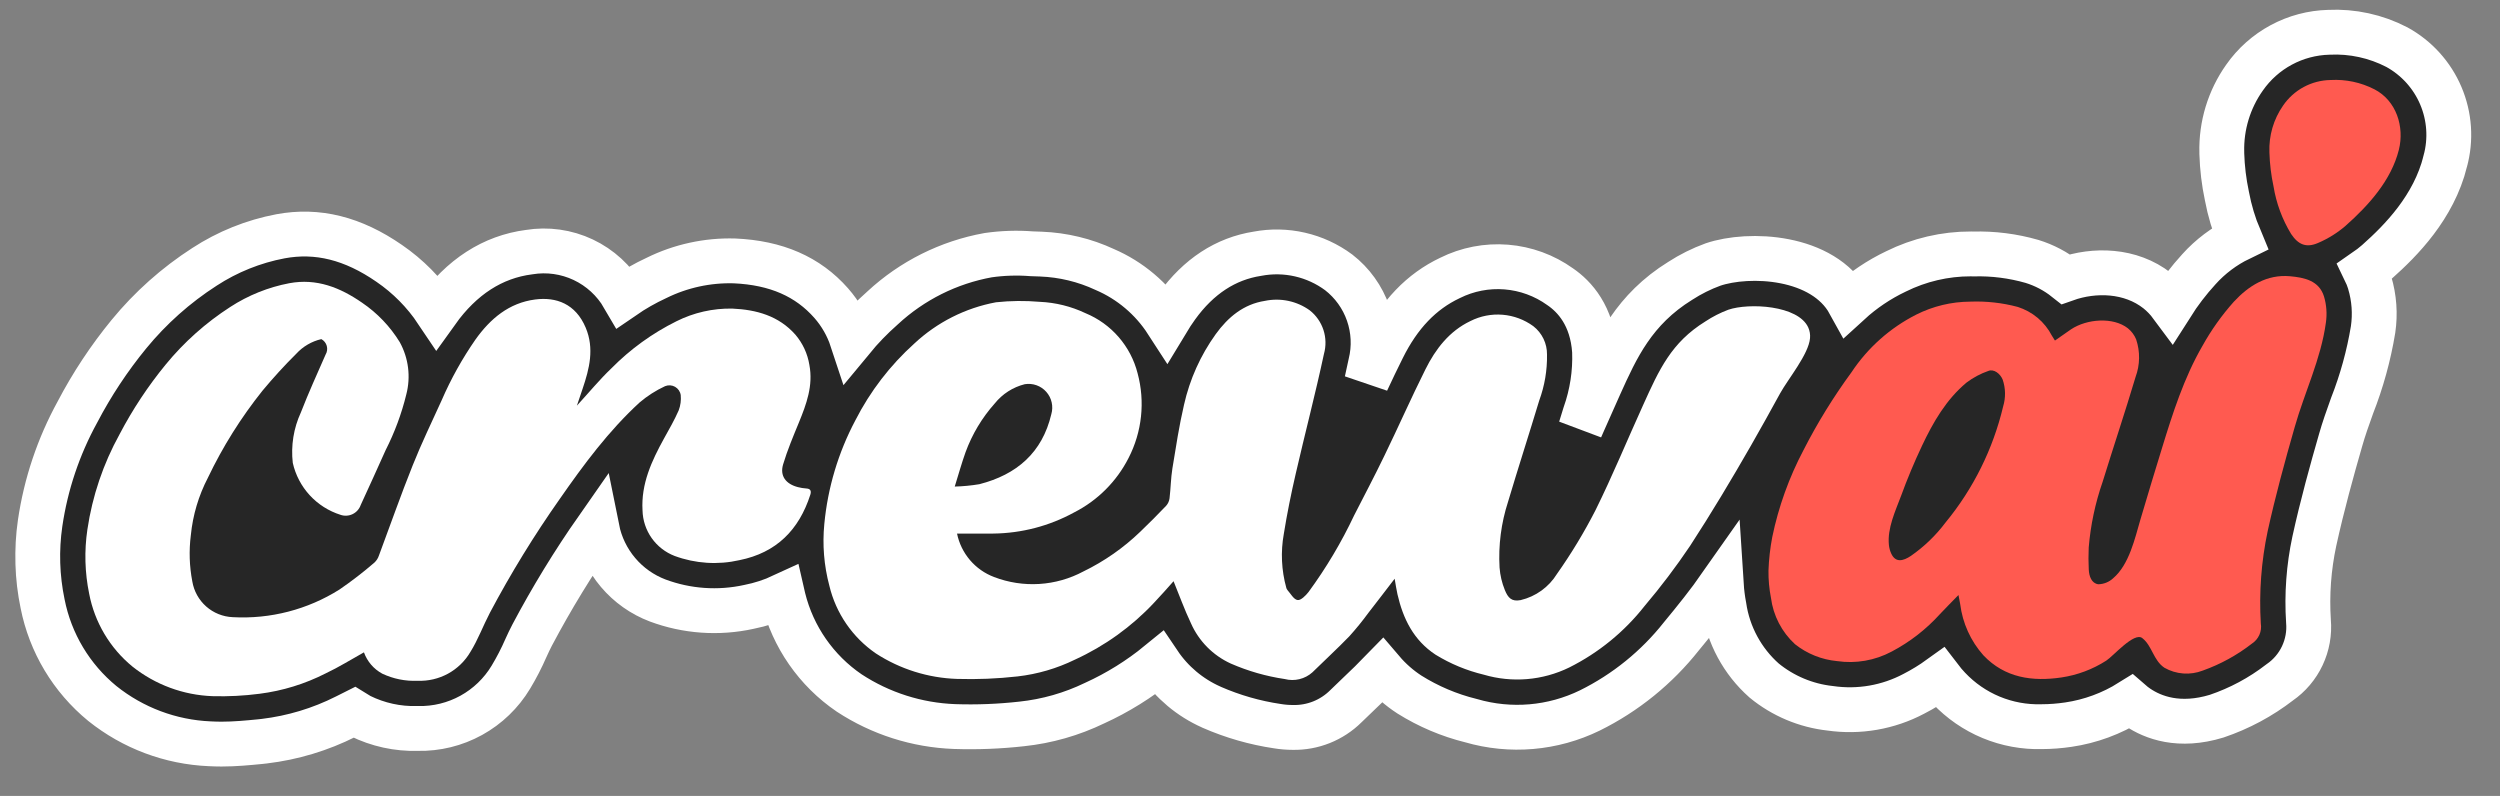 <svg width="223" height="71" viewBox="0 0 223 71" fill="none" xmlns="http://www.w3.org/2000/svg">
<rect x="0" y="0" width="223" height="71" fill="#808080" stroke="none"/>
<path d="M218.116 14.382V14.393C217.096 18.49 214.163 21.457 212.053 23.33L212.002 23.375C211.674 23.661 211.328 23.928 210.97 24.175C211.125 24.494 211.257 24.824 211.361 25.162L211.379 25.225C211.781 26.575 211.883 27.996 211.679 29.39C211.295 31.719 210.665 34.002 209.802 36.199C209.421 37.265 209.058 38.276 208.78 39.268C208.014 41.924 207.14 45.067 206.437 48.279C205.937 50.621 205.761 53.021 205.916 55.411C206.008 56.467 205.818 57.529 205.367 58.487C204.916 59.447 204.219 60.269 203.346 60.87C201.652 62.178 199.753 63.196 197.725 63.883C194.385 64.899 192.053 64.013 190.687 63.088C190.462 62.937 190.248 62.772 190.045 62.595C188.356 63.652 186.469 64.348 184.498 64.638C183.71 64.755 182.917 64.816 182.12 64.819C180.575 64.863 179.038 64.579 177.61 63.987C176.181 63.394 174.895 62.506 173.833 61.381C173.554 61.087 173.292 60.778 173.046 60.456C172.305 60.99 171.526 61.468 170.714 61.886C168.427 63.098 165.813 63.551 163.25 63.179C161.086 62.941 159.04 62.08 157.357 60.7C155.424 58.985 154.16 56.645 153.783 54.089C153.663 53.453 153.581 52.811 153.54 52.166C152.4 53.794 151.168 55.321 149.982 56.756C147.783 59.539 144.993 61.799 141.815 63.372C138.515 64.984 134.733 65.308 131.208 64.28C129.263 63.8 127.408 63.012 125.711 61.948C124.811 61.362 123.999 60.649 123.301 59.831C122.609 60.546 121.917 61.205 121.253 61.84C120.85 62.226 120.442 62.612 120.045 63.003C119.425 63.617 118.688 64.099 117.879 64.423C117.069 64.746 116.203 64.904 115.331 64.887C114.868 64.886 114.405 64.849 113.947 64.774C111.931 64.475 109.962 63.91 108.094 63.094L108.037 63.066C106.146 62.224 104.53 60.867 103.374 59.151C101.623 60.583 99.694 61.782 97.634 62.72C95.589 63.709 93.388 64.337 91.128 64.575C89.142 64.797 87.142 64.875 85.144 64.808C81.797 64.685 78.546 63.649 75.745 61.812C72.817 59.818 70.727 56.814 69.875 53.374C69.858 53.3 69.835 53.227 69.818 53.153C68.855 53.6 67.842 53.929 66.8 54.135C64.088 54.732 61.262 54.533 58.661 53.562C57.293 53.043 56.08 52.185 55.134 51.068C54.188 49.952 53.542 48.613 53.255 47.178C51.134 50.211 49.202 53.372 47.47 56.643C47.288 56.977 47.106 57.386 46.908 57.811C46.519 58.704 46.072 59.57 45.569 60.405C44.712 61.831 43.493 63.006 42.036 63.809C40.578 64.612 38.935 65.016 37.271 64.978H37.243C35.472 65.029 33.715 64.645 32.126 63.86C31.945 63.764 31.769 63.661 31.599 63.554C31.355 63.679 31.111 63.798 30.856 63.917C28.576 65.067 26.113 65.81 23.578 66.113L23.17 66.158C22.121 66.26 20.969 66.374 19.755 66.374C19.409 66.374 19.058 66.362 18.706 66.345C15.214 66.197 11.86 64.939 9.131 62.754C6.375 60.497 4.49 57.352 3.8 53.857C3.307 51.493 3.232 49.062 3.578 46.673C4.087 43.193 5.215 39.832 6.908 36.749C8.197 34.286 9.735 31.96 11.497 29.81C13.416 27.47 15.69 25.444 18.235 23.806C20.297 22.462 22.601 21.535 25.019 21.077C28.315 20.464 31.48 21.253 34.719 23.494C36.395 24.642 37.837 26.1 38.967 27.79C41.179 24.697 43.947 22.91 47.197 22.49C48.838 22.222 50.521 22.459 52.025 23.169C53.528 23.88 54.78 25.03 55.615 26.468C56.549 25.826 57.536 25.264 58.564 24.788C60.724 23.723 63.112 23.203 65.518 23.273C69.234 23.438 72.058 24.669 74.146 27.041C74.976 27.987 75.607 29.091 76.001 30.286C76.836 29.273 77.75 28.329 78.734 27.46C81.357 25.029 84.62 23.399 88.139 22.762C89.429 22.577 90.736 22.535 92.036 22.637C92.308 22.649 92.586 22.66 92.858 22.666C94.825 22.741 96.757 23.208 98.542 24.039C100.807 25.013 102.732 26.638 104.072 28.709C104.356 28.238 104.662 27.773 104.985 27.324C106.914 24.652 109.33 23.074 112.166 22.632C113.423 22.395 114.715 22.42 115.961 22.706C117.208 22.992 118.382 23.533 119.41 24.294C120.623 25.235 121.537 26.508 122.041 27.958C122.546 29.409 122.619 30.974 122.251 32.465C122.144 32.976 122.03 33.492 121.917 34.003C122.376 33.021 122.847 32.028 123.34 31.047C124.827 28.051 126.789 26.002 129.336 24.794C130.891 24.019 132.628 23.682 134.359 23.82C136.091 23.958 137.753 24.565 139.166 25.577C140.448 26.451 142.019 28.159 142.234 31.336C142.305 33.254 142.01 35.168 141.367 36.976C141.242 37.385 141.117 37.799 140.986 38.213L141.225 37.668C141.707 36.568 142.195 35.467 142.689 34.377C144.197 31.03 145.745 27.608 149.88 25.049C150.795 24.457 151.772 23.97 152.796 23.596C156 22.507 162.614 22.774 164.952 27.018C166.197 25.88 167.603 24.933 169.125 24.209C171.201 23.18 173.487 22.645 175.803 22.649L176.017 22.655C177.786 22.606 179.552 22.83 181.254 23.318C182.347 23.654 183.368 24.191 184.264 24.901C186.807 23.999 190.045 24.056 192.433 25.934C192.904 26.311 193.323 26.748 193.682 27.233C194.406 26.091 195.23 25.014 196.142 24.016C197.166 22.878 198.401 21.949 199.779 21.281C199.264 20.058 198.882 18.784 198.639 17.48C198.375 16.236 198.223 14.971 198.185 13.701V13.599C198.122 11.214 198.832 8.873 200.21 6.926C201.059 5.709 202.182 4.71 203.488 4.007C204.794 3.304 206.248 2.918 207.731 2.88C209.833 2.777 211.926 3.233 213.795 4.202C215.554 5.165 216.939 6.694 217.722 8.541C218.507 10.388 218.646 12.446 218.116 14.382Z" fill="#262626"/>
<mask id="mask0_1110_9058" style="mask-type:luminance" maskUnits="userSpaceOnUse" x="0" y="0" width="223" height="71">
<path d="M222.5 0H0.5V70.205H222.5V0Z" fill="white"/>
<path d="M218.116 14.382V14.393C217.096 18.49 214.163 21.457 212.053 23.33L212.002 23.375C211.674 23.661 211.328 23.928 210.97 24.175C211.125 24.494 211.257 24.824 211.361 25.162L211.379 25.225C211.781 26.575 211.883 27.996 211.679 29.39C211.295 31.719 210.665 34.002 209.802 36.199C209.421 37.265 209.058 38.276 208.78 39.268C208.014 41.924 207.14 45.067 206.437 48.279C205.937 50.621 205.761 53.021 205.916 55.411C206.008 56.467 205.818 57.529 205.367 58.487C204.916 59.447 204.219 60.269 203.346 60.87C201.652 62.178 199.753 63.196 197.725 63.883C194.385 64.899 192.053 64.013 190.687 63.088C190.462 62.937 190.248 62.772 190.045 62.595C188.356 63.652 186.469 64.348 184.498 64.638C183.71 64.755 182.917 64.816 182.12 64.819C180.575 64.863 179.038 64.579 177.61 63.987C176.181 63.394 174.895 62.506 173.833 61.381C173.554 61.087 173.292 60.778 173.046 60.456C172.305 60.99 171.526 61.468 170.714 61.886C168.427 63.098 165.813 63.551 163.25 63.179C161.086 62.941 159.04 62.08 157.357 60.7C155.424 58.985 154.16 56.645 153.783 54.089C153.663 53.453 153.581 52.811 153.54 52.166C152.4 53.794 151.168 55.321 149.982 56.756C147.783 59.539 144.993 61.799 141.815 63.372C138.515 64.984 134.733 65.308 131.208 64.28C129.263 63.8 127.408 63.012 125.711 61.948C124.811 61.362 123.999 60.649 123.301 59.831C122.609 60.546 121.917 61.205 121.253 61.84C120.85 62.226 120.442 62.612 120.045 63.003C119.425 63.617 118.688 64.099 117.879 64.423C117.069 64.746 116.203 64.904 115.331 64.887C114.868 64.886 114.405 64.849 113.947 64.774C111.931 64.475 109.962 63.91 108.094 63.094L108.037 63.066C106.146 62.224 104.53 60.867 103.374 59.151C101.623 60.583 99.694 61.782 97.634 62.72C95.589 63.709 93.388 64.337 91.128 64.575C89.142 64.797 87.142 64.875 85.144 64.808C81.797 64.685 78.546 63.649 75.745 61.812C72.817 59.818 70.727 56.814 69.875 53.374C69.858 53.3 69.835 53.227 69.818 53.153C68.855 53.6 67.842 53.929 66.8 54.135C64.088 54.732 61.262 54.533 58.661 53.562C57.293 53.043 56.08 52.185 55.134 51.068C54.188 49.952 53.542 48.613 53.255 47.178C51.134 50.211 49.202 53.372 47.47 56.643C47.288 56.977 47.106 57.386 46.908 57.811C46.519 58.704 46.072 59.57 45.569 60.405C44.712 61.831 43.493 63.006 42.036 63.809C40.578 64.612 38.935 65.016 37.271 64.978H37.243C35.472 65.029 33.715 64.645 32.126 63.86C31.945 63.764 31.769 63.661 31.599 63.554C31.355 63.679 31.111 63.798 30.856 63.917C28.576 65.067 26.113 65.81 23.578 66.113L23.17 66.158C22.121 66.26 20.969 66.374 19.755 66.374C19.409 66.374 19.058 66.362 18.706 66.345C15.214 66.197 11.86 64.939 9.131 62.754C6.375 60.497 4.49 57.352 3.8 53.857C3.307 51.493 3.232 49.062 3.578 46.673C4.087 43.193 5.215 39.832 6.908 36.749C8.197 34.286 9.735 31.96 11.497 29.81C13.416 27.47 15.69 25.444 18.235 23.806C20.297 22.462 22.601 21.535 25.019 21.077C28.315 20.464 31.48 21.253 34.719 23.494C36.395 24.642 37.837 26.1 38.967 27.79C41.179 24.697 43.947 22.91 47.197 22.49C48.838 22.222 50.521 22.459 52.025 23.169C53.528 23.88 54.78 25.03 55.615 26.468C56.549 25.826 57.536 25.264 58.564 24.788C60.724 23.723 63.112 23.203 65.518 23.273C69.234 23.438 72.058 24.669 74.146 27.041C74.976 27.987 75.607 29.091 76.001 30.286C76.836 29.273 77.75 28.329 78.734 27.46C81.357 25.029 84.62 23.399 88.139 22.762C89.429 22.577 90.736 22.535 92.036 22.637C92.308 22.649 92.586 22.66 92.858 22.666C94.825 22.741 96.757 23.208 98.542 24.039C100.807 25.013 102.732 26.638 104.072 28.709C104.356 28.238 104.662 27.773 104.985 27.324C106.914 24.652 109.33 23.074 112.166 22.632C113.423 22.395 114.715 22.42 115.961 22.706C117.208 22.992 118.382 23.533 119.41 24.294C120.623 25.235 121.537 26.508 122.041 27.958C122.546 29.409 122.619 30.974 122.251 32.465C122.144 32.976 122.03 33.492 121.917 34.003C122.376 33.021 122.847 32.028 123.34 31.047C124.827 28.051 126.789 26.002 129.336 24.794C130.891 24.019 132.628 23.682 134.359 23.82C136.091 23.958 137.753 24.565 139.166 25.577C140.448 26.451 142.019 28.159 142.234 31.336C142.305 33.254 142.01 35.168 141.367 36.976C141.242 37.385 141.117 37.799 140.986 38.213L141.225 37.668C141.707 36.568 142.195 35.467 142.689 34.377C144.197 31.03 145.745 27.608 149.88 25.049C150.795 24.457 151.772 23.97 152.796 23.596C156 22.507 162.614 22.774 164.952 27.018C166.197 25.88 167.603 24.933 169.125 24.209C171.201 23.18 173.487 22.645 175.803 22.649L176.017 22.655C177.786 22.606 179.552 22.83 181.254 23.318C182.347 23.654 183.368 24.191 184.264 24.901C186.807 23.999 190.045 24.056 192.433 25.934C192.904 26.311 193.323 26.748 193.682 27.233C194.406 26.091 195.23 25.014 196.142 24.016C197.166 22.878 198.401 21.949 199.779 21.281C199.264 20.058 198.882 18.784 198.639 17.48C198.375 16.236 198.223 14.971 198.185 13.701V13.599C198.122 11.214 198.832 8.873 200.21 6.926C201.059 5.709 202.182 4.71 203.488 4.007C204.794 3.304 206.248 2.918 207.731 2.88C209.833 2.777 211.926 3.233 213.795 4.202C215.554 5.165 216.939 6.694 217.722 8.541C218.507 10.388 218.646 12.446 218.116 14.382Z" fill="black"/>
</mask>
<g mask="url(#mask0_1110_9058)">
<path d="M218.116 14.382V14.393C217.096 18.49 214.163 21.457 212.053 23.33L212.002 23.375C211.674 23.661 211.328 23.928 210.97 24.175C211.125 24.494 211.257 24.824 211.361 25.162L211.379 25.225C211.781 26.575 211.883 27.996 211.679 29.39C211.295 31.719 210.665 34.002 209.802 36.199C209.421 37.265 209.058 38.276 208.78 39.268C208.014 41.924 207.14 45.067 206.437 48.279C205.937 50.621 205.761 53.021 205.916 55.411C206.008 56.467 205.818 57.529 205.367 58.487C204.916 59.447 204.219 60.269 203.346 60.87C201.652 62.178 199.753 63.196 197.725 63.883C194.385 64.899 192.053 64.013 190.687 63.088C190.462 62.937 190.248 62.772 190.045 62.595C188.356 63.652 186.469 64.348 184.498 64.638C183.71 64.755 182.917 64.816 182.12 64.819C180.575 64.863 179.038 64.579 177.61 63.987C176.181 63.394 174.895 62.506 173.833 61.381C173.554 61.087 173.292 60.778 173.046 60.456C172.305 60.99 171.526 61.468 170.714 61.886C168.427 63.098 165.813 63.551 163.25 63.179C161.086 62.941 159.04 62.08 157.357 60.7C155.424 58.985 154.16 56.645 153.783 54.089C153.663 53.453 153.581 52.811 153.54 52.166C152.4 53.794 151.168 55.321 149.982 56.756C147.783 59.539 144.993 61.799 141.815 63.372C138.515 64.984 134.733 65.308 131.208 64.28C129.263 63.8 127.408 63.012 125.711 61.948C124.811 61.362 123.999 60.649 123.301 59.831C122.609 60.546 121.917 61.205 121.253 61.84C120.85 62.226 120.442 62.612 120.045 63.003C119.425 63.617 118.688 64.099 117.879 64.423C117.069 64.746 116.203 64.904 115.331 64.887C114.868 64.886 114.405 64.849 113.947 64.774C111.931 64.475 109.962 63.91 108.094 63.094L108.037 63.066C106.146 62.224 104.53 60.867 103.374 59.151C101.623 60.583 99.694 61.782 97.634 62.72C95.589 63.709 93.388 64.337 91.128 64.575C89.142 64.797 87.142 64.875 85.144 64.808C81.797 64.685 78.546 63.649 75.745 61.812C72.817 59.818 70.727 56.814 69.875 53.374C69.858 53.3 69.835 53.227 69.818 53.153C68.855 53.6 67.842 53.929 66.8 54.135C64.088 54.732 61.262 54.533 58.661 53.562C57.293 53.043 56.08 52.185 55.134 51.068C54.188 49.952 53.542 48.613 53.255 47.178C51.134 50.211 49.202 53.372 47.47 56.643C47.288 56.977 47.106 57.386 46.908 57.811C46.519 58.704 46.072 59.57 45.569 60.405C44.712 61.831 43.493 63.006 42.036 63.809C40.578 64.612 38.935 65.016 37.271 64.978H37.243C35.472 65.029 33.715 64.645 32.126 63.86C31.945 63.764 31.769 63.661 31.599 63.554C31.355 63.679 31.111 63.798 30.856 63.917C28.576 65.067 26.113 65.81 23.578 66.113L23.17 66.158C22.121 66.26 20.969 66.374 19.755 66.374C19.409 66.374 19.058 66.362 18.706 66.345C15.214 66.197 11.86 64.939 9.131 62.754C6.375 60.497 4.49 57.352 3.8 53.857C3.307 51.493 3.232 49.062 3.578 46.673C4.087 43.193 5.215 39.832 6.908 36.749C8.197 34.286 9.735 31.96 11.497 29.81C13.416 27.47 15.69 25.444 18.235 23.806C20.297 22.462 22.601 21.535 25.019 21.077C28.315 20.464 31.48 21.253 34.719 23.494C36.395 24.642 37.837 26.1 38.967 27.79C41.179 24.697 43.947 22.91 47.197 22.49C48.838 22.222 50.521 22.459 52.025 23.169C53.528 23.88 54.78 25.03 55.615 26.468C56.549 25.826 57.536 25.264 58.564 24.788C60.724 23.723 63.112 23.203 65.518 23.273C69.234 23.438 72.058 24.669 74.146 27.041C74.976 27.987 75.607 29.091 76.001 30.286C76.836 29.273 77.75 28.329 78.734 27.46C81.357 25.029 84.62 23.399 88.139 22.762C89.429 22.577 90.736 22.535 92.036 22.637C92.308 22.649 92.586 22.66 92.858 22.666C94.825 22.741 96.757 23.208 98.542 24.039C100.807 25.013 102.732 26.638 104.072 28.709C104.356 28.238 104.662 27.773 104.985 27.324C106.914 24.652 109.33 23.074 112.166 22.632C113.423 22.395 114.715 22.42 115.961 22.706C117.208 22.992 118.382 23.533 119.41 24.294C120.623 25.235 121.537 26.508 122.041 27.958C122.546 29.409 122.619 30.974 122.251 32.465C122.144 32.976 122.03 33.492 121.917 34.003C122.376 33.021 122.847 32.028 123.34 31.047C124.827 28.051 126.789 26.002 129.336 24.794C130.891 24.019 132.628 23.682 134.359 23.82C136.091 23.958 137.753 24.565 139.166 25.577C140.448 26.451 142.019 28.159 142.234 31.336C142.305 33.254 142.01 35.168 141.367 36.976C141.242 37.385 141.117 37.799 140.986 38.213L141.225 37.668C141.707 36.568 142.195 35.467 142.689 34.377C144.197 31.03 145.745 27.608 149.88 25.049C150.795 24.457 151.772 23.97 152.796 23.596C156 22.507 162.614 22.774 164.952 27.018C166.196 25.88 167.603 24.933 169.125 24.209C171.201 23.18 173.487 22.645 175.803 22.649L176.017 22.655C177.786 22.606 179.552 22.83 181.254 23.318C182.347 23.654 183.368 24.191 184.264 24.901C186.807 23.999 190.045 24.056 192.433 25.934C192.904 26.311 193.323 26.748 193.682 27.233C194.406 26.091 195.23 25.014 196.142 24.016C197.166 22.878 198.401 21.949 199.779 21.281C199.264 20.058 198.882 18.784 198.639 17.48C198.375 16.236 198.223 14.971 198.185 13.701V13.599C198.122 11.214 198.832 8.873 200.21 6.926C201.059 5.709 202.182 4.71 203.488 4.007C204.794 3.304 206.248 2.918 207.731 2.88C209.833 2.777 211.926 3.233 213.795 4.202C215.554 5.165 216.939 6.694 217.722 8.541C218.507 10.388 218.646 12.446 218.116 14.382Z" stroke="white" stroke-width="4"/>
</g>
<path d="M213.979 13.361C213.299 16.09 211.268 18.332 209.22 20.147C208.492 20.773 207.675 21.284 206.792 21.662C205.727 22.133 205.012 21.833 204.37 20.874C203.577 19.574 203.043 18.133 202.799 16.629C202.584 15.627 202.46 14.607 202.431 13.582C202.374 12.098 202.802 10.636 203.65 9.418C204.123 8.727 204.753 8.159 205.489 7.762C206.225 7.366 207.046 7.151 207.882 7.137C209.241 7.06 210.596 7.348 211.807 7.971C213.753 8.981 214.491 11.301 213.979 13.361Z" fill="#FF5A50"/>
<path d="M207.3 26.44C206.851 25.016 205.541 24.76 204.276 24.641C202.201 24.454 200.572 25.498 199.262 26.911C198.183 28.119 197.241 29.444 196.454 30.86C194.809 33.706 193.809 36.848 192.851 39.968C192.228 41.997 191.681 43.782 190.904 46.415C190.445 47.973 189.926 50.375 188.484 51.588C188.124 51.921 187.653 52.109 187.163 52.116C186.562 52.031 186.346 51.395 186.318 50.805C186.284 50.153 186.284 49.5 186.313 48.848C186.477 46.848 186.896 44.876 187.554 42.981C188.518 39.86 189.557 36.762 190.492 33.63C190.892 32.549 190.91 31.363 190.544 30.271C190.385 29.885 190.131 29.545 189.806 29.283C188.507 28.262 186.154 28.432 184.73 29.38C184.259 29.703 183.793 30.038 183.301 30.378C183.192 30.203 183.107 30.078 183.028 29.942C182.712 29.331 182.278 28.789 181.752 28.348C181.225 27.907 180.615 27.575 179.959 27.371C178.586 27.007 177.165 26.851 175.745 26.906C174.075 26.915 172.431 27.309 170.94 28.058C168.597 29.244 166.601 31.02 165.15 33.21C163.541 35.405 162.11 37.726 160.873 40.149C159.585 42.587 158.647 45.195 158.087 47.895C157.898 48.883 157.784 49.885 157.748 50.891C157.738 51.706 157.812 52.519 157.968 53.319C158.172 54.91 158.931 56.377 160.112 57.461C161.189 58.317 162.493 58.841 163.862 58.97C165.536 59.216 167.246 58.918 168.74 58.119C170.36 57.267 171.817 56.135 173.044 54.777C173.561 54.221 174.106 53.688 174.696 53.075C174.763 53.432 174.815 53.66 174.849 53.886C175.061 55.584 175.783 57.176 176.918 58.454C178.836 60.474 181.293 60.809 183.879 60.429C185.302 60.217 186.664 59.707 187.875 58.931C188.508 58.528 190.365 56.351 191.089 56.916C191.979 57.61 192.069 58.892 193.064 59.562C193.58 59.856 194.156 60.031 194.747 60.075C195.34 60.119 195.935 60.03 196.489 59.815C198.072 59.251 199.554 58.437 200.879 57.404C201.167 57.215 201.394 56.947 201.535 56.632C201.675 56.317 201.721 55.968 201.666 55.628C201.499 52.859 201.704 50.08 202.279 47.366C202.966 44.251 203.806 41.17 204.684 38.106C205.569 34.985 207.027 32.029 207.47 28.778C207.583 27.995 207.526 27.198 207.3 26.44ZM178.683 36.246C177.782 40.049 176.022 43.595 173.538 46.612C172.675 47.762 171.633 48.765 170.453 49.585C169.754 50.051 169.074 50.221 168.689 49.358C168.583 49.121 168.515 48.868 168.49 48.609C168.336 47.129 169.068 45.585 169.574 44.235C170.13 42.714 170.751 41.226 171.44 39.769C172.433 37.664 173.596 35.644 175.41 34.129C176.003 33.681 176.665 33.329 177.367 33.085C177.849 32.892 178.417 33.323 178.637 33.857C178.902 34.629 178.918 35.464 178.683 36.246Z" fill="#FF5A50"/>
<path d="M72.281 44.128C71.272 47.266 69.258 49.303 65.957 49.967C64.037 50.404 62.031 50.274 60.183 49.593C59.356 49.276 58.641 48.721 58.13 47.998C57.619 47.274 57.334 46.415 57.313 45.53C57.176 43.164 58.124 41.121 59.224 39.124C59.684 38.295 60.16 37.472 60.54 36.604C60.703 36.17 60.766 35.705 60.721 35.242C60.699 35.089 60.641 34.942 60.554 34.814C60.466 34.686 60.35 34.58 60.215 34.503C60.08 34.427 59.929 34.382 59.774 34.372C59.619 34.363 59.464 34.389 59.321 34.448C58.502 34.828 57.739 35.317 57.052 35.901C54.289 38.437 52.072 41.433 49.933 44.503C47.646 47.751 45.566 51.139 43.705 54.648C43.098 55.806 42.644 57.054 41.958 58.155C41.48 58.97 40.789 59.64 39.96 60.093C39.131 60.545 38.194 60.764 37.25 60.725C36.163 60.773 35.08 60.555 34.096 60.09C33.336 59.679 32.755 59.002 32.463 58.189C31.334 58.819 30.217 59.517 29.037 60.073C27.197 61.009 25.209 61.622 23.16 61.883C21.767 62.065 20.362 62.137 18.957 62.098C16.354 62.004 13.849 61.077 11.81 59.454C9.804 57.807 8.439 55.508 7.953 52.957C7.566 51.073 7.512 49.135 7.795 47.232C8.235 44.252 9.208 41.375 10.665 38.738C11.822 36.528 13.202 34.443 14.783 32.513C16.422 30.515 18.363 28.785 20.534 27.384C22.138 26.34 23.93 25.62 25.809 25.262C28.243 24.808 30.341 25.648 32.293 26.998C33.65 27.919 34.797 29.118 35.656 30.516C36.444 31.942 36.653 33.616 36.24 35.191C35.819 36.912 35.2 38.578 34.397 40.156C33.66 41.791 32.928 43.425 32.173 45.053C32.049 45.407 31.789 45.697 31.451 45.86C31.113 46.023 30.724 46.045 30.37 45.921C29.318 45.588 28.372 44.986 27.626 44.173C26.88 43.361 26.359 42.367 26.116 41.291C25.939 39.749 26.19 38.189 26.842 36.78C27.517 35.038 28.294 33.336 29.043 31.628C29.112 31.514 29.157 31.386 29.175 31.253C29.193 31.121 29.184 30.986 29.149 30.857C29.113 30.728 29.052 30.608 28.968 30.503C28.885 30.398 28.781 30.312 28.662 30.249C27.803 30.449 27.024 30.904 26.428 31.554C25.373 32.598 24.374 33.699 23.421 34.84C21.503 37.237 19.866 39.847 18.543 42.619C17.715 44.212 17.199 45.95 17.023 47.737C16.848 49.11 16.892 50.503 17.154 51.862C17.297 52.726 17.734 53.515 18.389 54.095C19.045 54.676 19.881 55.013 20.756 55.051C24.111 55.238 27.442 54.375 30.285 52.583C31.369 51.84 32.41 51.036 33.404 50.177C33.586 50.005 33.723 49.791 33.801 49.553C34.805 46.869 35.747 44.162 36.813 41.507C37.596 39.538 38.526 37.626 39.4 35.696C40.222 33.801 41.229 31.992 42.406 30.295C43.733 28.428 45.407 27.015 47.738 26.714C49.615 26.47 51.345 27.1 52.242 29.222C53.03 31.089 52.576 32.882 51.969 34.675C51.811 35.135 51.657 35.594 51.459 36.184C52.554 34.993 53.484 33.858 54.533 32.859C56.223 31.145 58.186 29.724 60.342 28.655C61.886 27.881 63.595 27.494 65.322 27.526C67.46 27.622 69.457 28.161 70.954 29.858C71.606 30.624 72.035 31.554 72.196 32.547C72.548 34.392 71.935 36.048 71.255 37.705C70.75 38.931 70.234 40.156 69.854 41.422C69.547 42.449 70.092 43.175 71.181 43.453C71.422 43.516 71.669 43.556 71.918 43.572C72.321 43.589 72.378 43.816 72.281 44.128Z" fill="white"/>
<path d="M161.301 29.222C160.407 27.217 155.993 27.005 154.171 27.626C153.451 27.896 152.763 28.246 152.122 28.671C149.075 30.555 147.992 32.976 146.563 36.138C145.145 39.258 143.84 42.436 142.321 45.506C141.311 47.48 140.162 49.38 138.883 51.191C138.156 52.369 136.991 53.21 135.644 53.529C134.844 53.688 134.515 53.331 134.232 52.632C133.971 51.992 133.812 51.314 133.761 50.624C133.647 48.642 133.903 46.656 134.515 44.768C135.417 41.744 136.387 38.742 137.3 35.724C137.782 34.413 138.017 33.023 137.993 31.627C137.999 31.14 137.892 30.657 137.68 30.218C137.468 29.779 137.158 29.395 136.773 29.096C135.971 28.51 135.023 28.157 134.033 28.075C133.043 27.994 132.05 28.189 131.163 28.637C129.28 29.533 128.049 31.133 127.147 32.949C125.871 35.502 124.72 38.118 123.472 40.683C122.615 42.459 121.691 44.206 120.795 45.96C119.659 48.37 118.293 50.666 116.716 52.814C116.467 53.132 116.024 53.574 115.741 53.523C115.4 53.472 115.128 52.956 114.839 52.632C114.789 52.573 114.754 52.503 114.737 52.428C114.304 50.865 114.228 49.224 114.515 47.628C114.805 45.824 115.168 44.025 115.582 42.243C116.399 38.685 117.329 35.151 118.095 31.576C118.293 30.873 118.278 30.128 118.052 29.433C117.825 28.739 117.398 28.128 116.824 27.678C116.252 27.268 115.601 26.983 114.913 26.838C114.224 26.693 113.513 26.693 112.825 26.838C110.936 27.133 109.547 28.279 108.44 29.811C107.086 31.695 106.125 33.834 105.616 36.098C105.179 37.97 104.89 39.877 104.578 41.784C104.436 42.663 104.43 43.559 104.323 44.45C104.292 44.697 104.187 44.928 104.022 45.114C103.268 45.903 102.502 46.675 101.713 47.429C100.22 48.869 98.509 50.064 96.644 50.97C95.428 51.621 94.087 52.003 92.71 52.089C91.334 52.175 89.956 51.964 88.669 51.469C87.836 51.155 87.096 50.635 86.519 49.957C85.942 49.279 85.546 48.466 85.367 47.594C86.473 47.594 87.54 47.605 88.606 47.594C91.13 47.566 93.608 46.917 95.821 45.704C97.907 44.642 99.603 42.945 100.665 40.859C101.867 38.53 102.156 35.837 101.476 33.306C101.173 32.109 100.594 31 99.786 30.067C98.977 29.134 97.961 28.403 96.819 27.933C95.543 27.328 94.158 26.985 92.747 26.923C91.448 26.811 90.141 26.824 88.844 26.963C86.114 27.471 83.585 28.748 81.556 30.645C79.399 32.587 77.617 34.908 76.298 37.494C74.776 40.363 73.836 43.504 73.529 46.737C73.349 48.586 73.5 50.452 73.978 52.247C74.565 54.703 76.043 56.854 78.124 58.284C80.288 59.689 82.794 60.476 85.373 60.559C87.17 60.613 88.969 60.539 90.756 60.338C92.538 60.135 94.272 59.628 95.883 58.84C98.538 57.626 100.931 55.907 102.928 53.779C103.552 53.126 104.148 52.44 104.681 51.844C105.192 53.087 105.651 54.374 106.235 55.6C106.94 57.193 108.206 58.471 109.792 59.192C111.327 59.862 112.945 60.325 114.602 60.571C115.029 60.682 115.478 60.686 115.907 60.582C116.337 60.478 116.734 60.27 117.063 59.975C118.158 58.897 119.298 57.858 120.365 56.752C120.961 56.091 121.524 55.4 122.049 54.681C122.826 53.688 123.592 52.678 124.403 51.623C124.494 52.139 124.556 52.576 124.653 53.007C125.158 55.203 126.093 57.109 128.05 58.397C129.379 59.214 130.828 59.815 132.344 60.179C134.88 60.928 137.604 60.7 139.979 59.538C142.597 58.227 144.892 56.354 146.701 54.051C148.151 52.341 149.505 50.551 150.757 48.689C152.656 45.772 154.449 42.771 156.185 39.746C157.067 38.208 157.927 36.655 158.779 35.1C159.476 33.83 161.341 31.591 161.454 30.163C161.484 29.842 161.431 29.517 161.301 29.222ZM86.127 40.337C86.712 38.739 87.593 37.266 88.725 35.996C89.407 35.143 90.349 34.537 91.408 34.271C91.76 34.213 92.12 34.245 92.455 34.364C92.791 34.483 93.091 34.685 93.327 34.952C93.564 35.218 93.73 35.539 93.808 35.887C93.888 36.234 93.877 36.595 93.779 36.938C92.968 40.388 90.682 42.34 87.358 43.191C86.632 43.313 85.899 43.383 85.163 43.401C85.515 42.266 85.787 41.29 86.127 40.337Z" fill="white"/>
</svg>
